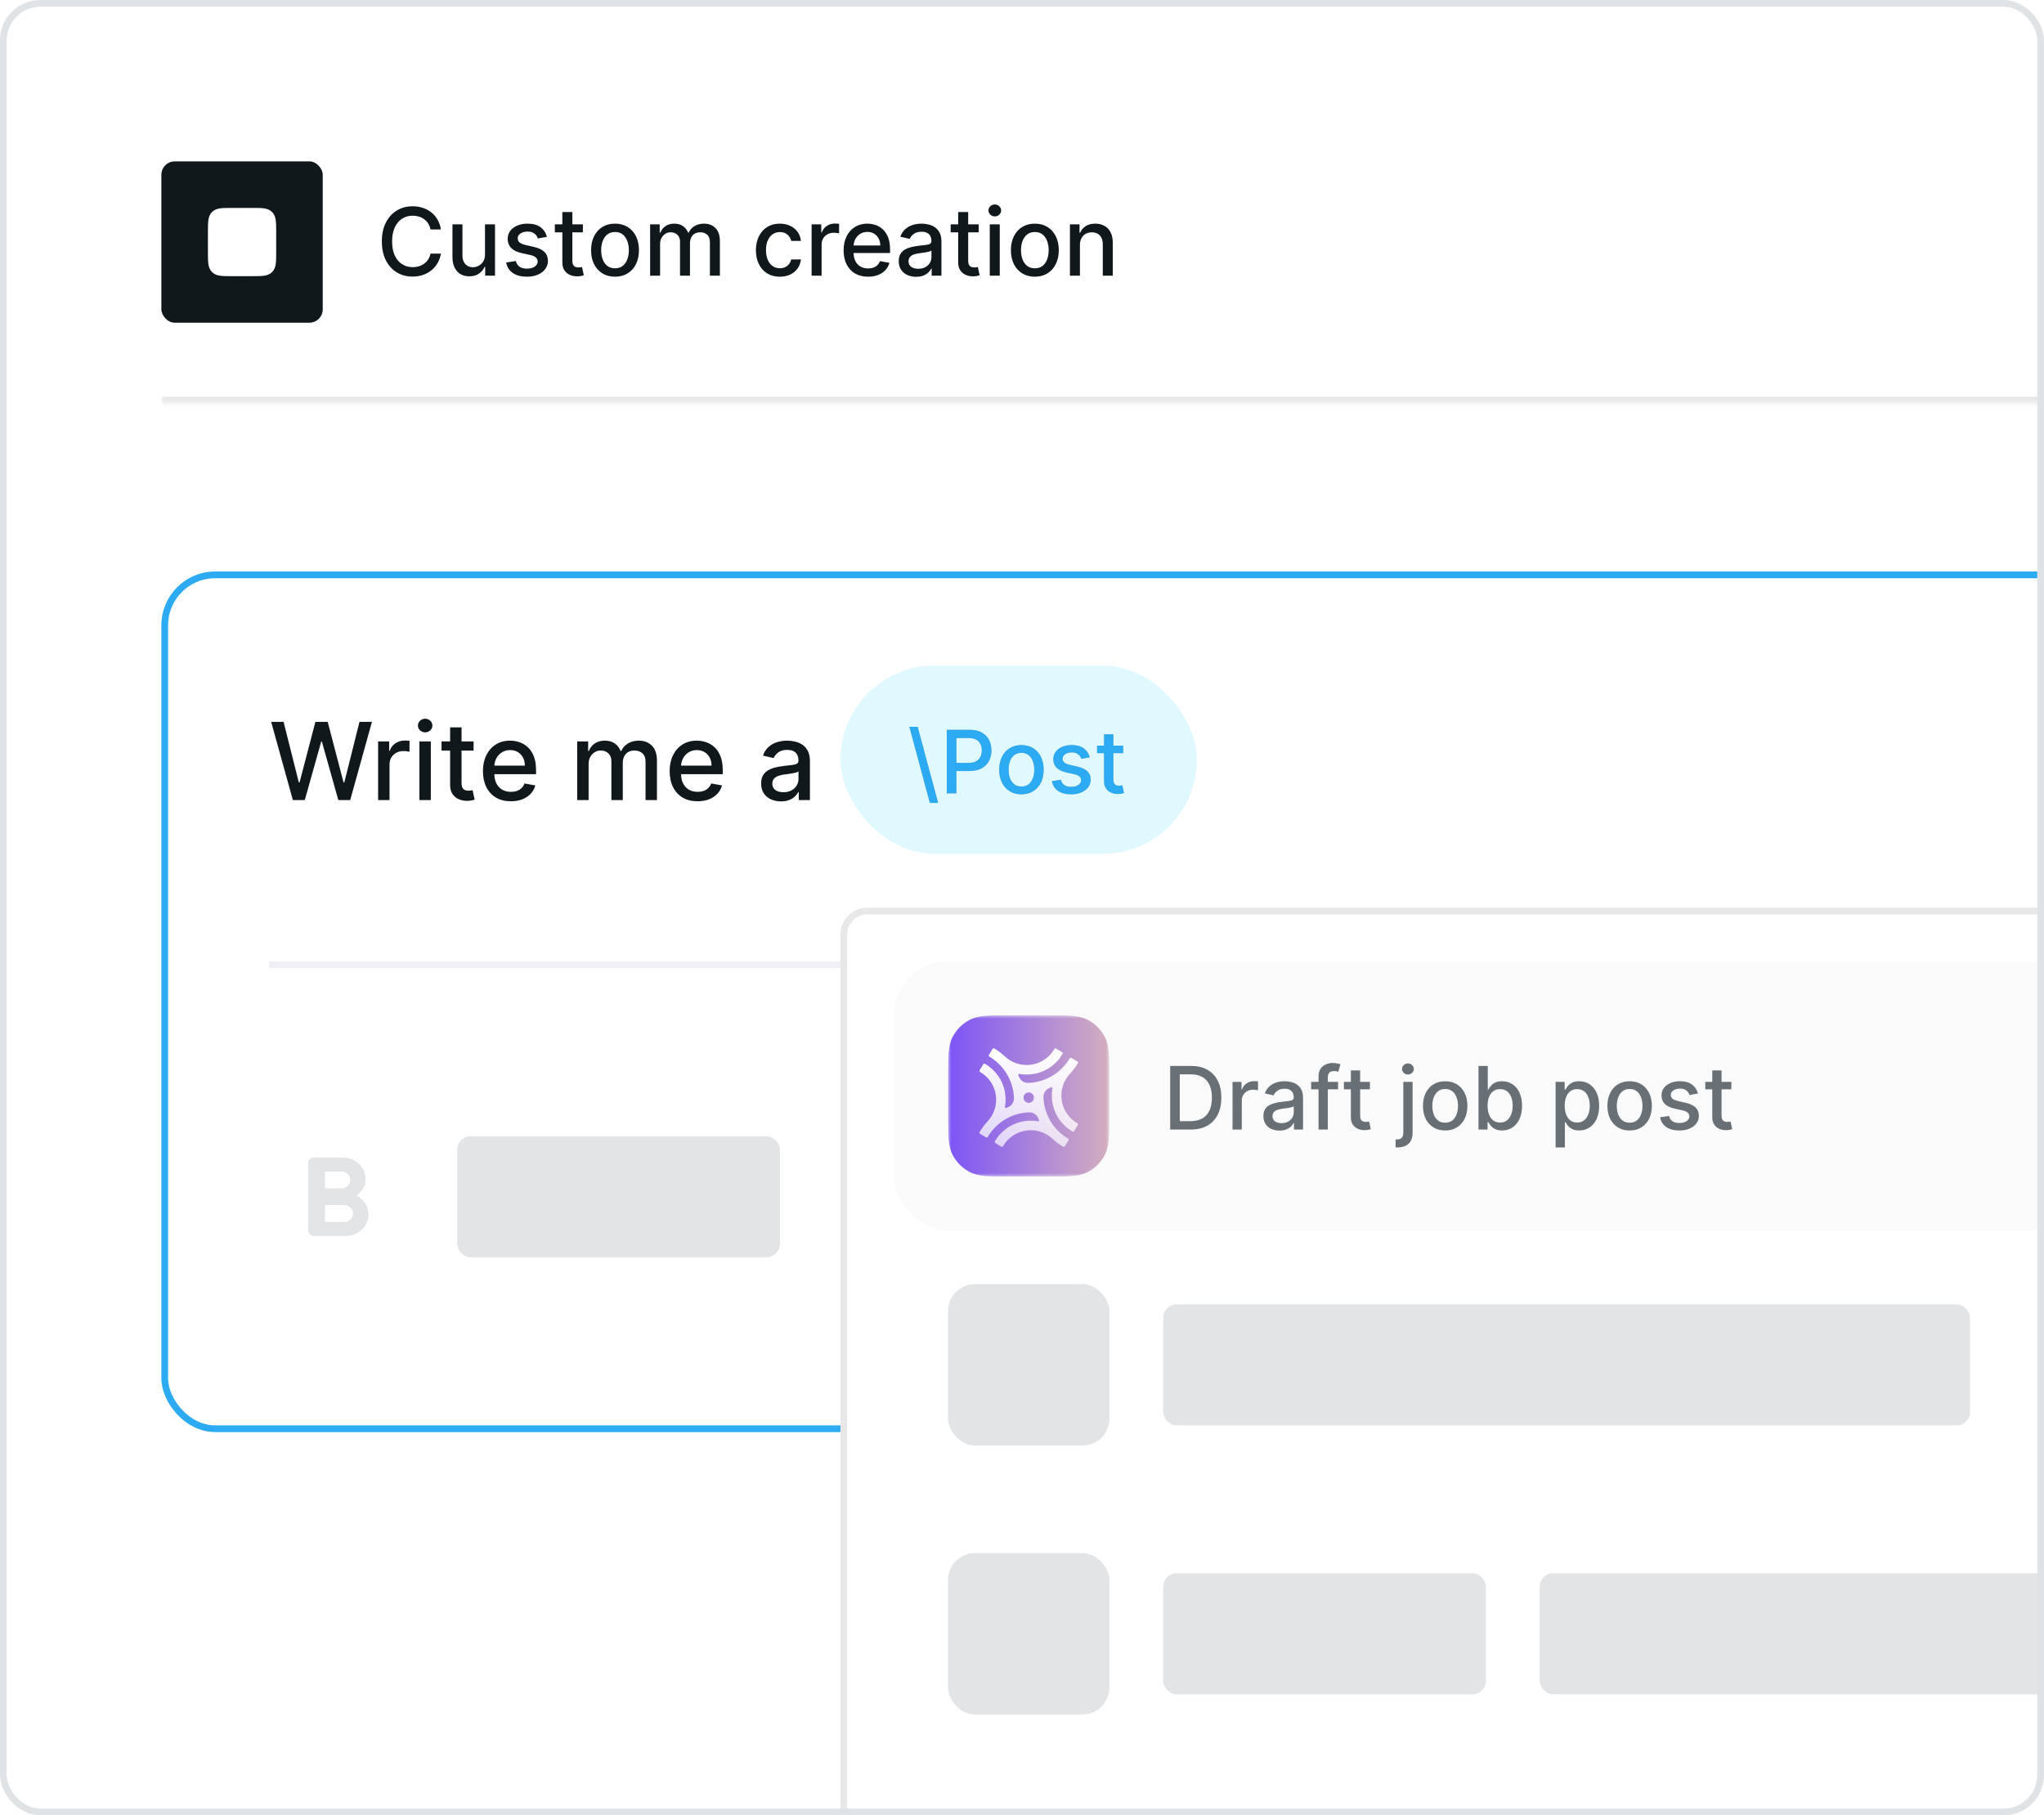 <svg width="304" height="270" viewBox="0 0 304 270" fill="none" xmlns="http://www.w3.org/2000/svg">
<g clip-path="url(#clip0_1196_17477)">
<rect width="304" height="270" rx="6" fill="white"/>
<g filter="url(#filter0_d_1196_17477)">
<g clip-path="url(#clip1_1196_17477)">
<rect x="24" y="84" width="336" height="128" rx="8" fill="white"/>
<path d="M43.557 118L40.33 106.364H42.176L44.443 115.375H44.551L46.909 106.364H48.739L51.097 115.381H51.205L53.466 106.364H55.318L52.085 118H50.318L47.869 109.284H47.778L45.33 118H43.557ZM56.236 118V109.273H57.878V110.659H57.969C58.128 110.189 58.408 109.82 58.81 109.551C59.215 109.278 59.673 109.142 60.185 109.142C60.291 109.142 60.416 109.146 60.56 109.153C60.707 109.161 60.823 109.17 60.906 109.182V110.807C60.838 110.788 60.717 110.767 60.543 110.744C60.368 110.718 60.194 110.705 60.02 110.705C59.618 110.705 59.26 110.79 58.946 110.96C58.635 111.127 58.389 111.36 58.207 111.659C58.026 111.955 57.935 112.292 57.935 112.67V118H56.236ZM62.376 118V109.273H64.075V118H62.376ZM63.234 107.926C62.939 107.926 62.685 107.828 62.473 107.631C62.265 107.43 62.16 107.191 62.16 106.915C62.16 106.634 62.265 106.396 62.473 106.199C62.685 105.998 62.939 105.898 63.234 105.898C63.53 105.898 63.782 105.998 63.99 106.199C64.202 106.396 64.308 106.634 64.308 106.915C64.308 107.191 64.202 107.43 63.99 107.631C63.782 107.828 63.53 107.926 63.234 107.926ZM70.435 109.273V110.636H65.668V109.273H70.435ZM66.946 107.182H68.645V115.438C68.645 115.767 68.694 116.015 68.793 116.182C68.891 116.345 69.018 116.456 69.173 116.517C69.332 116.574 69.505 116.602 69.69 116.602C69.827 116.602 69.946 116.593 70.048 116.574C70.151 116.555 70.23 116.54 70.287 116.528L70.594 117.932C70.495 117.97 70.355 118.008 70.173 118.045C69.992 118.087 69.764 118.11 69.492 118.114C69.044 118.121 68.628 118.042 68.242 117.875C67.855 117.708 67.543 117.451 67.304 117.102C67.065 116.754 66.946 116.316 66.946 115.79V107.182ZM75.981 118.176C75.122 118.176 74.381 117.992 73.76 117.625C73.142 117.254 72.665 116.733 72.328 116.062C71.995 115.388 71.828 114.598 71.828 113.693C71.828 112.799 71.995 112.011 72.328 111.33C72.665 110.648 73.135 110.116 73.737 109.733C74.343 109.35 75.052 109.159 75.862 109.159C76.355 109.159 76.832 109.241 77.294 109.403C77.756 109.566 78.171 109.822 78.538 110.17C78.906 110.519 79.195 110.972 79.408 111.528C79.62 112.081 79.726 112.754 79.726 113.545V114.148H72.788V112.875H78.061C78.061 112.428 77.97 112.032 77.788 111.688C77.606 111.339 77.351 111.064 77.021 110.864C76.695 110.663 76.313 110.562 75.874 110.562C75.396 110.562 74.98 110.68 74.624 110.915C74.271 111.146 73.999 111.449 73.805 111.824C73.616 112.195 73.521 112.598 73.521 113.034V114.028C73.521 114.612 73.624 115.108 73.828 115.517C74.037 115.926 74.326 116.239 74.697 116.455C75.069 116.667 75.502 116.773 75.999 116.773C76.32 116.773 76.614 116.727 76.879 116.636C77.144 116.542 77.374 116.402 77.567 116.216C77.76 116.03 77.908 115.801 78.01 115.528L79.618 115.818C79.489 116.292 79.258 116.706 78.925 117.062C78.595 117.415 78.18 117.689 77.68 117.886C77.184 118.08 76.618 118.176 75.981 118.176ZM85.845 118V109.273H87.476V110.693H87.584C87.766 110.212 88.063 109.837 88.476 109.568C88.889 109.295 89.383 109.159 89.959 109.159C90.542 109.159 91.031 109.295 91.425 109.568C91.822 109.841 92.116 110.216 92.305 110.693H92.396C92.605 110.227 92.936 109.856 93.391 109.58C93.845 109.299 94.387 109.159 95.016 109.159C95.807 109.159 96.453 109.407 96.953 109.903C97.457 110.4 97.709 111.148 97.709 112.148V118H96.01V112.307C96.01 111.716 95.849 111.288 95.527 111.023C95.205 110.758 94.82 110.625 94.374 110.625C93.82 110.625 93.391 110.795 93.084 111.136C92.777 111.473 92.624 111.907 92.624 112.438V118H90.93V112.199C90.93 111.725 90.783 111.345 90.487 111.057C90.192 110.769 89.807 110.625 89.334 110.625C89.012 110.625 88.715 110.71 88.442 110.881C88.173 111.047 87.955 111.28 87.788 111.58C87.626 111.879 87.544 112.225 87.544 112.619V118H85.845ZM103.747 118.176C102.887 118.176 102.147 117.992 101.526 117.625C100.908 117.254 100.431 116.733 100.094 116.062C99.76 115.388 99.594 114.598 99.594 113.693C99.594 112.799 99.76 112.011 100.094 111.33C100.431 110.648 100.901 110.116 101.503 109.733C102.109 109.35 102.817 109.159 103.628 109.159C104.12 109.159 104.598 109.241 105.06 109.403C105.522 109.566 105.937 109.822 106.304 110.17C106.671 110.519 106.961 110.972 107.173 111.528C107.385 112.081 107.491 112.754 107.491 113.545V114.148H100.554V112.875H105.827C105.827 112.428 105.736 112.032 105.554 111.688C105.372 111.339 105.116 111.064 104.787 110.864C104.461 110.663 104.079 110.562 103.639 110.562C103.162 110.562 102.745 110.68 102.389 110.915C102.037 111.146 101.764 111.449 101.571 111.824C101.382 112.195 101.287 112.598 101.287 113.034V114.028C101.287 114.612 101.389 115.108 101.594 115.517C101.802 115.926 102.092 116.239 102.463 116.455C102.834 116.667 103.268 116.773 103.764 116.773C104.086 116.773 104.38 116.727 104.645 116.636C104.91 116.542 105.139 116.402 105.332 116.216C105.526 116.03 105.673 115.801 105.776 115.528L107.384 115.818C107.255 116.292 107.024 116.706 106.69 117.062C106.361 117.415 105.946 117.689 105.446 117.886C104.95 118.08 104.384 118.176 103.747 118.176ZM116.151 118.193C115.598 118.193 115.098 118.091 114.651 117.886C114.204 117.678 113.849 117.377 113.588 116.983C113.33 116.589 113.202 116.106 113.202 115.534C113.202 115.042 113.296 114.636 113.486 114.318C113.675 114 113.931 113.748 114.253 113.562C114.575 113.377 114.935 113.237 115.332 113.142C115.73 113.047 116.135 112.975 116.548 112.926C117.071 112.866 117.495 112.816 117.821 112.778C118.147 112.737 118.384 112.67 118.531 112.58C118.679 112.489 118.753 112.341 118.753 112.136V112.097C118.753 111.6 118.613 111.216 118.332 110.943C118.056 110.67 117.643 110.534 117.094 110.534C116.522 110.534 116.071 110.661 115.741 110.915C115.416 111.165 115.19 111.443 115.065 111.75L113.469 111.386C113.658 110.856 113.935 110.428 114.298 110.102C114.666 109.773 115.088 109.534 115.565 109.386C116.043 109.235 116.545 109.159 117.071 109.159C117.42 109.159 117.789 109.201 118.179 109.284C118.573 109.364 118.94 109.511 119.281 109.727C119.626 109.943 119.908 110.252 120.128 110.653C120.348 111.051 120.457 111.568 120.457 112.205V118H118.798V116.807H118.73C118.62 117.027 118.455 117.242 118.236 117.455C118.016 117.667 117.734 117.843 117.389 117.983C117.045 118.123 116.632 118.193 116.151 118.193ZM116.52 116.83C116.99 116.83 117.391 116.737 117.724 116.551C118.062 116.366 118.317 116.123 118.491 115.824C118.67 115.521 118.759 115.197 118.759 114.852V113.727C118.698 113.788 118.58 113.845 118.406 113.898C118.236 113.947 118.041 113.991 117.821 114.028C117.601 114.062 117.387 114.095 117.179 114.125C116.971 114.152 116.796 114.174 116.656 114.193C116.327 114.235 116.026 114.305 115.753 114.403C115.484 114.502 115.268 114.644 115.105 114.83C114.946 115.011 114.866 115.254 114.866 115.557C114.866 115.977 115.022 116.295 115.332 116.511C115.643 116.723 116.039 116.83 116.52 116.83Z" fill="#11181C"/>
<rect x="125" y="98" width="53" height="28" rx="14" fill="#E0F9FF"/>
<path d="M138.296 118.422L135.249 107.102H136.482L139.529 118.422H138.296ZM140.812 117V107.545H144.182C144.918 107.545 145.527 107.679 146.01 107.947C146.493 108.215 146.855 108.581 147.095 109.046C147.335 109.507 147.455 110.028 147.455 110.606C147.455 111.188 147.334 111.711 147.091 112.176C146.85 112.637 146.487 113.004 146.001 113.275C145.518 113.542 144.91 113.676 144.178 113.676H141.86V112.467H144.048C144.513 112.467 144.89 112.387 145.179 112.227C145.469 112.063 145.681 111.842 145.816 111.562C145.952 111.282 146.02 110.963 146.02 110.606C146.02 110.249 145.952 109.932 145.816 109.655C145.681 109.378 145.467 109.161 145.175 109.004C144.885 108.847 144.504 108.769 144.03 108.769H142.239V117H140.812ZM151.915 117.143C151.25 117.143 150.67 116.991 150.174 116.686C149.679 116.381 149.294 115.955 149.02 115.407C148.746 114.859 148.609 114.219 148.609 113.487C148.609 112.751 148.746 112.108 149.02 111.557C149.294 111.006 149.679 110.578 150.174 110.274C150.67 109.969 151.25 109.817 151.915 109.817C152.58 109.817 153.16 109.969 153.655 110.274C154.151 110.578 154.535 111.006 154.809 111.557C155.083 112.108 155.22 112.751 155.22 113.487C155.22 114.219 155.083 114.859 154.809 115.407C154.535 115.955 154.151 116.381 153.655 116.686C153.16 116.991 152.58 117.143 151.915 117.143ZM151.919 115.984C152.35 115.984 152.707 115.871 152.99 115.643C153.274 115.415 153.483 115.112 153.618 114.733C153.757 114.355 153.826 113.938 153.826 113.482C153.826 113.03 153.757 112.614 153.618 112.236C153.483 111.854 153.274 111.548 152.99 111.317C152.707 111.086 152.35 110.971 151.919 110.971C151.485 110.971 151.125 111.086 150.839 111.317C150.556 111.548 150.345 111.854 150.207 112.236C150.071 112.614 150.004 113.03 150.004 113.482C150.004 113.938 150.071 114.355 150.207 114.733C150.345 115.112 150.556 115.415 150.839 115.643C151.125 115.871 151.485 115.984 151.919 115.984ZM162.074 111.64L160.823 111.862C160.771 111.702 160.688 111.549 160.574 111.405C160.463 111.26 160.313 111.142 160.122 111.049C159.931 110.957 159.692 110.911 159.406 110.911C159.015 110.911 158.689 110.999 158.427 111.174C158.166 111.346 158.035 111.569 158.035 111.843C158.035 112.08 158.123 112.271 158.298 112.416C158.474 112.56 158.757 112.679 159.148 112.771L160.274 113.03C160.927 113.181 161.413 113.413 161.733 113.727C162.053 114.041 162.213 114.449 162.213 114.95C162.213 115.375 162.09 115.754 161.844 116.086C161.601 116.415 161.26 116.674 160.823 116.862C160.389 117.049 159.886 117.143 159.314 117.143C158.52 117.143 157.872 116.974 157.37 116.635C156.869 116.294 156.561 115.809 156.447 115.181L157.781 114.978C157.864 115.326 158.035 115.589 158.294 115.767C158.552 115.943 158.889 116.031 159.305 116.031C159.757 116.031 160.119 115.937 160.389 115.749C160.66 115.558 160.796 115.326 160.796 115.052C160.796 114.83 160.713 114.644 160.546 114.493C160.383 114.342 160.132 114.229 159.794 114.152L158.594 113.888C157.932 113.738 157.443 113.498 157.126 113.168C156.812 112.839 156.655 112.422 156.655 111.917C156.655 111.499 156.772 111.132 157.006 110.819C157.239 110.505 157.563 110.26 157.975 110.085C158.387 109.906 158.86 109.817 159.392 109.817C160.159 109.817 160.762 109.983 161.202 110.315C161.642 110.645 161.933 111.086 162.074 111.64ZM167.041 109.909V111.017H163.167V109.909H167.041ZM164.206 108.21H165.586V114.918C165.586 115.186 165.626 115.387 165.706 115.523C165.787 115.655 165.89 115.746 166.016 115.795C166.145 115.841 166.285 115.864 166.436 115.864C166.547 115.864 166.644 115.857 166.727 115.841C166.81 115.826 166.874 115.814 166.921 115.804L167.17 116.945C167.09 116.975 166.976 117.006 166.828 117.037C166.681 117.071 166.496 117.089 166.274 117.092C165.911 117.098 165.573 117.034 165.259 116.898C164.945 116.763 164.691 116.554 164.497 116.271C164.303 115.987 164.206 115.632 164.206 115.204V108.21Z" fill="#B0B7C5"/>
<path d="M138.296 118.422L135.249 107.102H136.482L139.529 118.422H138.296ZM140.812 117V107.545H144.182C144.918 107.545 145.527 107.679 146.01 107.947C146.493 108.215 146.855 108.581 147.095 109.046C147.335 109.507 147.455 110.028 147.455 110.606C147.455 111.188 147.334 111.711 147.091 112.176C146.85 112.637 146.487 113.004 146.001 113.275C145.518 113.542 144.91 113.676 144.178 113.676H141.86V112.467H144.048C144.513 112.467 144.89 112.387 145.179 112.227C145.469 112.063 145.681 111.842 145.816 111.562C145.952 111.282 146.02 110.963 146.02 110.606C146.02 110.249 145.952 109.932 145.816 109.655C145.681 109.378 145.467 109.161 145.175 109.004C144.885 108.847 144.504 108.769 144.03 108.769H142.239V117H140.812ZM151.915 117.143C151.25 117.143 150.67 116.991 150.174 116.686C149.679 116.381 149.294 115.955 149.02 115.407C148.746 114.859 148.609 114.219 148.609 113.487C148.609 112.751 148.746 112.108 149.02 111.557C149.294 111.006 149.679 110.578 150.174 110.274C150.67 109.969 151.25 109.817 151.915 109.817C152.58 109.817 153.16 109.969 153.655 110.274C154.151 110.578 154.535 111.006 154.809 111.557C155.083 112.108 155.22 112.751 155.22 113.487C155.22 114.219 155.083 114.859 154.809 115.407C154.535 115.955 154.151 116.381 153.655 116.686C153.16 116.991 152.58 117.143 151.915 117.143ZM151.919 115.984C152.35 115.984 152.707 115.871 152.99 115.643C153.274 115.415 153.483 115.112 153.618 114.733C153.757 114.355 153.826 113.938 153.826 113.482C153.826 113.03 153.757 112.614 153.618 112.236C153.483 111.854 153.274 111.548 152.99 111.317C152.707 111.086 152.35 110.971 151.919 110.971C151.485 110.971 151.125 111.086 150.839 111.317C150.556 111.548 150.345 111.854 150.207 112.236C150.071 112.614 150.004 113.03 150.004 113.482C150.004 113.938 150.071 114.355 150.207 114.733C150.345 115.112 150.556 115.415 150.839 115.643C151.125 115.871 151.485 115.984 151.919 115.984ZM162.074 111.64L160.823 111.862C160.771 111.702 160.688 111.549 160.574 111.405C160.463 111.26 160.313 111.142 160.122 111.049C159.931 110.957 159.692 110.911 159.406 110.911C159.015 110.911 158.689 110.999 158.427 111.174C158.166 111.346 158.035 111.569 158.035 111.843C158.035 112.08 158.123 112.271 158.298 112.416C158.474 112.56 158.757 112.679 159.148 112.771L160.274 113.03C160.927 113.181 161.413 113.413 161.733 113.727C162.053 114.041 162.213 114.449 162.213 114.95C162.213 115.375 162.09 115.754 161.844 116.086C161.601 116.415 161.26 116.674 160.823 116.862C160.389 117.049 159.886 117.143 159.314 117.143C158.52 117.143 157.872 116.974 157.37 116.635C156.869 116.294 156.561 115.809 156.447 115.181L157.781 114.978C157.864 115.326 158.035 115.589 158.294 115.767C158.552 115.943 158.889 116.031 159.305 116.031C159.757 116.031 160.119 115.937 160.389 115.749C160.66 115.558 160.796 115.326 160.796 115.052C160.796 114.83 160.713 114.644 160.546 114.493C160.383 114.342 160.132 114.229 159.794 114.152L158.594 113.888C157.932 113.738 157.443 113.498 157.126 113.168C156.812 112.839 156.655 112.422 156.655 111.917C156.655 111.499 156.772 111.132 157.006 110.819C157.239 110.505 157.563 110.26 157.975 110.085C158.387 109.906 158.86 109.817 159.392 109.817C160.159 109.817 160.762 109.983 161.202 110.315C161.642 110.645 161.933 111.086 162.074 111.64ZM167.041 109.909V111.017H163.167V109.909H167.041ZM164.206 108.21H165.586V114.918C165.586 115.186 165.626 115.387 165.706 115.523C165.787 115.655 165.89 115.746 166.016 115.795C166.145 115.841 166.285 115.864 166.436 115.864C166.547 115.864 166.644 115.857 166.727 115.841C166.81 115.826 166.874 115.814 166.921 115.804L167.17 116.945C167.09 116.975 166.976 117.006 166.828 117.037C166.681 117.071 166.496 117.089 166.274 117.092C165.911 117.098 165.573 117.034 165.259 116.898C164.945 116.763 164.691 116.554 164.497 116.271C164.303 115.987 164.206 115.632 164.206 115.204V108.21Z" fill="#2CAAF2"/>
<rect width="304" height="1" transform="translate(40 142)" fill="#F0EFF5"/>
<path fill-rule="evenodd" clip-rule="evenodd" d="M53 176.825C53.809 176.267 54.375 175.35 54.375 174.5C54.375 172.617 52.917 171.167 51.042 171.167H46.667C46.209 171.167 45.834 171.542 45.834 172V182C45.834 182.458 46.209 182.833 46.667 182.833H51.483C53.209 182.833 54.783 181.425 54.792 179.692C54.8 178.417 54.084 177.325 53 176.825ZM48.334 173.25H50.834C51.525 173.25 52.084 173.808 52.084 174.5C52.084 175.192 51.525 175.75 50.834 175.75H48.334V173.25ZM51.25 180.75H48.334V178.25H51.25C51.942 178.25 52.5 178.808 52.5 179.5C52.5 180.192 51.942 180.75 51.25 180.75Z" fill="#E2E4E6"/>
<rect x="68" y="168" width="48" height="18" rx="2" fill="#E2E4E6"/>
</g>
<rect x="24.5" y="84.5" width="335" height="127" rx="7.5" stroke="#2CAAF2"/>
</g>
<mask id="path-10-inside-1_1196_17477" fill="white">
<path d="M24 24H376V60H24V24Z"/>
</mask>
<path d="M24 24H376V60H24V24Z" fill="white"/>
<path d="M65.575 34.129H64.024C63.965 33.798 63.853 33.506 63.691 33.254C63.529 33.002 63.33 32.789 63.094 32.613C62.859 32.437 62.596 32.305 62.304 32.215C62.016 32.126 61.709 32.081 61.384 32.081C60.798 32.081 60.272 32.228 59.808 32.523C59.347 32.818 58.983 33.251 58.715 33.821C58.449 34.391 58.317 35.087 58.317 35.909C58.317 36.738 58.449 37.437 58.715 38.007C58.983 38.577 59.349 39.008 59.813 39.3C60.277 39.591 60.799 39.737 61.379 39.737C61.701 39.737 62.006 39.694 62.294 39.608C62.586 39.519 62.849 39.388 63.084 39.215C63.32 39.043 63.519 38.832 63.681 38.584C63.847 38.332 63.961 38.044 64.024 37.719L65.575 37.724C65.492 38.224 65.332 38.685 65.093 39.106C64.858 39.523 64.555 39.885 64.183 40.19C63.815 40.491 63.394 40.725 62.92 40.891C62.447 41.056 61.929 41.139 61.369 41.139C60.488 41.139 59.702 40.93 59.013 40.513C58.323 40.092 57.78 39.49 57.382 38.708C56.988 37.926 56.791 36.993 56.791 35.909C56.791 34.822 56.989 33.889 57.387 33.11C57.785 32.328 58.328 31.728 59.018 31.31C59.707 30.889 60.491 30.679 61.369 30.679C61.91 30.679 62.413 30.757 62.881 30.913C63.351 31.065 63.774 31.291 64.148 31.589C64.523 31.884 64.833 32.245 65.078 32.673C65.323 33.097 65.489 33.582 65.575 34.129ZM72.132 37.833V33.364H73.623V41H72.161V39.678H72.082C71.906 40.085 71.624 40.425 71.237 40.697C70.852 40.965 70.373 41.099 69.8 41.099C69.309 41.099 68.875 40.992 68.497 40.776C68.123 40.557 67.828 40.234 67.612 39.807C67.4 39.379 67.294 38.851 67.294 38.221V33.364H68.781V38.042C68.781 38.562 68.925 38.977 69.213 39.285C69.502 39.593 69.876 39.747 70.337 39.747C70.615 39.747 70.892 39.678 71.167 39.538C71.445 39.399 71.676 39.189 71.858 38.907C72.044 38.625 72.135 38.267 72.132 37.833ZM81.343 35.228L79.995 35.467C79.939 35.294 79.85 35.13 79.727 34.974C79.608 34.819 79.445 34.691 79.24 34.592C79.034 34.492 78.777 34.443 78.469 34.443C78.048 34.443 77.697 34.537 77.415 34.726C77.133 34.911 76.993 35.152 76.993 35.447C76.993 35.702 77.087 35.907 77.276 36.063C77.465 36.219 77.77 36.347 78.191 36.446L79.404 36.724C80.106 36.887 80.63 37.137 80.975 37.475C81.32 37.813 81.492 38.252 81.492 38.793C81.492 39.25 81.359 39.658 81.094 40.016C80.832 40.37 80.466 40.649 79.995 40.851C79.528 41.053 78.986 41.154 78.37 41.154C77.515 41.154 76.817 40.972 76.277 40.607C75.736 40.239 75.405 39.717 75.282 39.041L76.719 38.822C76.809 39.197 76.993 39.48 77.271 39.673C77.549 39.861 77.912 39.956 78.36 39.956C78.847 39.956 79.236 39.855 79.528 39.653C79.82 39.447 79.966 39.197 79.966 38.902C79.966 38.663 79.876 38.463 79.697 38.3C79.521 38.138 79.251 38.015 78.887 37.932L77.594 37.649C76.882 37.487 76.355 37.228 76.013 36.874C75.675 36.519 75.506 36.07 75.506 35.526C75.506 35.075 75.632 34.681 75.884 34.343C76.136 34.005 76.484 33.742 76.928 33.553C77.372 33.36 77.881 33.264 78.454 33.264C79.279 33.264 79.929 33.443 80.403 33.801C80.877 34.156 81.19 34.631 81.343 35.228ZM86.691 33.364V34.557H82.52V33.364H86.691ZM83.638 31.534H85.125V38.758C85.125 39.046 85.168 39.263 85.254 39.409C85.34 39.552 85.451 39.649 85.587 39.702C85.726 39.752 85.877 39.777 86.04 39.777C86.159 39.777 86.263 39.769 86.353 39.752C86.442 39.736 86.512 39.722 86.562 39.712L86.83 40.94C86.744 40.974 86.621 41.007 86.462 41.04C86.303 41.076 86.104 41.096 85.866 41.099C85.475 41.106 85.11 41.036 84.772 40.891C84.434 40.745 84.16 40.519 83.951 40.215C83.743 39.91 83.638 39.527 83.638 39.066V31.534ZM91.47 41.154C90.754 41.154 90.129 40.99 89.596 40.662C89.062 40.334 88.648 39.875 88.353 39.285C88.058 38.695 87.91 38.005 87.91 37.217C87.91 36.425 88.058 35.732 88.353 35.139C88.648 34.545 89.062 34.084 89.596 33.756C90.129 33.428 90.754 33.264 91.47 33.264C92.186 33.264 92.811 33.428 93.344 33.756C93.878 34.084 94.292 34.545 94.587 35.139C94.882 35.732 95.029 36.425 95.029 37.217C95.029 38.005 94.882 38.695 94.587 39.285C94.292 39.875 93.878 40.334 93.344 40.662C92.811 40.99 92.186 41.154 91.47 41.154ZM91.475 39.906C91.939 39.906 92.323 39.784 92.628 39.538C92.933 39.293 93.159 38.967 93.304 38.559C93.454 38.151 93.528 37.702 93.528 37.212C93.528 36.724 93.454 36.277 93.304 35.869C93.159 35.458 92.933 35.129 92.628 34.88C92.323 34.631 91.939 34.507 91.475 34.507C91.007 34.507 90.62 34.631 90.311 34.88C90.007 35.129 89.779 35.458 89.63 35.869C89.484 36.277 89.412 36.724 89.412 37.212C89.412 37.702 89.484 38.151 89.63 38.559C89.779 38.967 90.007 39.293 90.311 39.538C90.62 39.784 91.007 39.906 91.475 39.906ZM96.689 41V33.364H98.116V34.606H98.21C98.369 34.186 98.629 33.858 98.991 33.622C99.352 33.383 99.784 33.264 100.288 33.264C100.799 33.264 101.226 33.383 101.571 33.622C101.919 33.861 102.176 34.189 102.341 34.606H102.421C102.603 34.199 102.893 33.874 103.291 33.632C103.689 33.387 104.163 33.264 104.713 33.264C105.406 33.264 105.971 33.481 106.408 33.916C106.849 34.35 107.069 35.004 107.069 35.879V41H105.583V36.019C105.583 35.501 105.442 35.127 105.16 34.895C104.879 34.663 104.542 34.547 104.151 34.547C103.667 34.547 103.291 34.696 103.023 34.994C102.754 35.289 102.62 35.669 102.62 36.133V41H101.138V35.924C101.138 35.51 101.009 35.177 100.751 34.925C100.492 34.673 100.156 34.547 99.741 34.547C99.46 34.547 99.199 34.621 98.961 34.771C98.725 34.916 98.535 35.12 98.389 35.382C98.246 35.644 98.175 35.947 98.175 36.292V41H96.689ZM115.983 41.154C115.244 41.154 114.608 40.987 114.074 40.652C113.544 40.314 113.136 39.848 112.851 39.255C112.566 38.662 112.424 37.982 112.424 37.217C112.424 36.441 112.57 35.757 112.861 35.163C113.153 34.567 113.564 34.101 114.094 33.766C114.625 33.432 115.249 33.264 115.969 33.264C116.549 33.264 117.066 33.372 117.52 33.587C117.974 33.8 118.34 34.098 118.618 34.482C118.9 34.867 119.068 35.316 119.121 35.83H117.674C117.594 35.472 117.412 35.163 117.127 34.905C116.845 34.646 116.467 34.517 115.993 34.517C115.579 34.517 115.216 34.626 114.905 34.845C114.596 35.061 114.356 35.369 114.184 35.77C114.011 36.168 113.925 36.638 113.925 37.182C113.925 37.739 114.01 38.219 114.179 38.624C114.348 39.028 114.586 39.341 114.895 39.563C115.206 39.785 115.573 39.896 115.993 39.896C116.275 39.896 116.53 39.845 116.759 39.742C116.991 39.636 117.185 39.485 117.341 39.29C117.5 39.094 117.611 38.859 117.674 38.584H119.121C119.068 39.078 118.907 39.519 118.638 39.906C118.37 40.294 118.01 40.599 117.559 40.821C117.112 41.043 116.587 41.154 115.983 41.154ZM120.71 41V33.364H122.147V34.577H122.227C122.366 34.166 122.611 33.843 122.962 33.607C123.317 33.369 123.718 33.249 124.165 33.249C124.258 33.249 124.368 33.253 124.494 33.259C124.623 33.266 124.724 33.274 124.797 33.284V34.706C124.737 34.689 124.631 34.671 124.479 34.651C124.326 34.628 124.174 34.617 124.021 34.617C123.67 34.617 123.357 34.691 123.082 34.84C122.81 34.986 122.594 35.19 122.435 35.452C122.276 35.71 122.197 36.005 122.197 36.337V41H120.71ZM129.101 41.154C128.349 41.154 127.701 40.993 127.157 40.672C126.617 40.347 126.199 39.891 125.904 39.305C125.613 38.715 125.467 38.024 125.467 37.231C125.467 36.449 125.613 35.76 125.904 35.163C126.199 34.567 126.61 34.101 127.137 33.766C127.668 33.432 128.287 33.264 128.997 33.264C129.427 33.264 129.845 33.336 130.249 33.478C130.654 33.62 131.017 33.844 131.338 34.149C131.66 34.454 131.913 34.85 132.099 35.337C132.285 35.821 132.377 36.41 132.377 37.102V37.629H126.307V36.516H130.921C130.921 36.124 130.841 35.778 130.682 35.477C130.523 35.172 130.299 34.931 130.011 34.756C129.726 34.58 129.391 34.492 129.007 34.492C128.589 34.492 128.224 34.595 127.913 34.8C127.605 35.003 127.366 35.268 127.197 35.596C127.031 35.921 126.948 36.274 126.948 36.655V37.525C126.948 38.035 127.038 38.469 127.217 38.827C127.399 39.185 127.653 39.459 127.977 39.648C128.302 39.833 128.682 39.926 129.116 39.926C129.398 39.926 129.655 39.886 129.887 39.807C130.119 39.724 130.319 39.601 130.488 39.439C130.657 39.276 130.786 39.076 130.876 38.837L132.283 39.091C132.17 39.505 131.968 39.868 131.676 40.18C131.388 40.488 131.025 40.728 130.588 40.901C130.153 41.07 129.658 41.154 129.101 41.154ZM136.249 41.169C135.765 41.169 135.328 41.08 134.936 40.901C134.545 40.718 134.235 40.455 134.007 40.11C133.781 39.765 133.669 39.343 133.669 38.842C133.669 38.411 133.752 38.057 133.917 37.778C134.083 37.5 134.307 37.28 134.588 37.117C134.87 36.955 135.185 36.832 135.533 36.749C135.881 36.666 136.236 36.603 136.597 36.56C137.054 36.507 137.426 36.464 137.711 36.431C137.996 36.395 138.203 36.337 138.332 36.257C138.461 36.178 138.526 36.048 138.526 35.869V35.834C138.526 35.4 138.403 35.064 138.158 34.825C137.916 34.587 137.555 34.467 137.074 34.467C136.574 34.467 136.179 34.578 135.891 34.8C135.606 35.019 135.409 35.263 135.299 35.531L133.902 35.213C134.068 34.749 134.31 34.374 134.628 34.09C134.95 33.801 135.319 33.592 135.737 33.463C136.154 33.331 136.594 33.264 137.054 33.264C137.359 33.264 137.682 33.301 138.024 33.374C138.368 33.443 138.69 33.572 138.988 33.761C139.29 33.95 139.537 34.22 139.729 34.572C139.921 34.92 140.017 35.372 140.017 35.929V41H138.566V39.956H138.506C138.41 40.148 138.266 40.337 138.074 40.523C137.881 40.708 137.634 40.862 137.333 40.985C137.031 41.108 136.67 41.169 136.249 41.169ZM136.572 39.976C136.983 39.976 137.334 39.895 137.626 39.732C137.921 39.57 138.145 39.358 138.297 39.096C138.453 38.831 138.531 38.547 138.531 38.246V37.261C138.478 37.314 138.375 37.364 138.223 37.41C138.074 37.454 137.903 37.492 137.711 37.525C137.518 37.555 137.331 37.583 137.149 37.609C136.967 37.633 136.814 37.653 136.691 37.669C136.403 37.706 136.14 37.767 135.901 37.853C135.666 37.939 135.477 38.063 135.334 38.226C135.195 38.385 135.125 38.597 135.125 38.862C135.125 39.23 135.261 39.508 135.533 39.697C135.805 39.883 136.151 39.976 136.572 39.976ZM145.562 33.364V34.557H141.391V33.364H145.562ZM142.509 31.534H143.996V38.758C143.996 39.046 144.039 39.263 144.125 39.409C144.211 39.552 144.322 39.649 144.458 39.702C144.597 39.752 144.748 39.777 144.911 39.777C145.03 39.777 145.134 39.769 145.224 39.752C145.313 39.736 145.383 39.722 145.433 39.712L145.701 40.94C145.615 40.974 145.492 41.007 145.333 41.04C145.174 41.076 144.975 41.096 144.737 41.099C144.346 41.106 143.981 41.036 143.643 40.891C143.305 40.745 143.031 40.519 142.823 40.215C142.614 39.91 142.509 39.527 142.509 39.066V31.534ZM147.206 41V33.364H148.693V41H147.206ZM147.957 32.185C147.699 32.185 147.476 32.099 147.291 31.927C147.109 31.751 147.017 31.542 147.017 31.3C147.017 31.055 147.109 30.846 147.291 30.674C147.476 30.498 147.699 30.41 147.957 30.41C148.216 30.41 148.436 30.498 148.618 30.674C148.804 30.846 148.897 31.055 148.897 31.3C148.897 31.542 148.804 31.751 148.618 31.927C148.436 32.099 148.216 32.185 147.957 32.185ZM153.909 41.154C153.193 41.154 152.569 40.99 152.035 40.662C151.501 40.334 151.087 39.875 150.792 39.285C150.497 38.695 150.35 38.005 150.35 37.217C150.35 36.425 150.497 35.732 150.792 35.139C151.087 34.545 151.501 34.084 152.035 33.756C152.569 33.428 153.193 33.264 153.909 33.264C154.625 33.264 155.25 33.428 155.784 33.756C156.317 34.084 156.731 34.545 157.026 35.139C157.321 35.732 157.469 36.425 157.469 37.217C157.469 38.005 157.321 38.695 157.026 39.285C156.731 39.875 156.317 40.334 155.784 40.662C155.25 40.99 154.625 41.154 153.909 41.154ZM153.914 39.906C154.378 39.906 154.763 39.784 155.068 39.538C155.373 39.293 155.598 38.967 155.744 38.559C155.893 38.151 155.968 37.702 155.968 37.212C155.968 36.724 155.893 36.277 155.744 35.869C155.598 35.458 155.373 35.129 155.068 34.88C154.763 34.631 154.378 34.507 153.914 34.507C153.447 34.507 153.059 34.631 152.751 34.88C152.446 35.129 152.219 35.458 152.07 35.869C151.924 36.277 151.851 36.724 151.851 37.212C151.851 37.702 151.924 38.151 152.07 38.559C152.219 38.967 152.446 39.293 152.751 39.538C153.059 39.784 153.447 39.906 153.914 39.906ZM160.615 36.466V41H159.128V33.364H160.555V34.606H160.65C160.825 34.202 161.1 33.877 161.475 33.632C161.853 33.387 162.328 33.264 162.902 33.264C163.422 33.264 163.878 33.374 164.269 33.592C164.66 33.808 164.963 34.129 165.179 34.557C165.394 34.984 165.502 35.513 165.502 36.143V41H164.015V36.322C164.015 35.768 163.871 35.336 163.583 35.024C163.294 34.709 162.898 34.552 162.395 34.552C162.05 34.552 161.743 34.626 161.475 34.776C161.21 34.925 160.999 35.144 160.843 35.432C160.691 35.717 160.615 36.062 160.615 36.466Z" fill="#11181C"/>
<rect x="24" y="24" width="24" height="24" rx="2" fill="#11181C"/>
<path d="M32.917 32.026L32.917 32.026C32.562 32.074 32.392 32.158 32.275 32.275C32.158 32.392 32.074 32.562 32.026 32.917L32.026 32.917C31.976 33.287 31.975 33.779 31.975 34.5V37.5C31.975 38.221 31.976 38.713 32.026 39.083C32.074 39.438 32.158 39.608 32.275 39.725C32.392 39.842 32.562 39.926 32.917 39.974C32.917 39.974 32.917 39.974 32.917 39.974L32.904 40.074C33.282 40.124 33.782 40.125 34.5 40.125H37.5C38.218 40.125 38.718 40.124 39.096 40.074L32.917 32.026ZM32.917 32.026C33.287 31.976 33.779 31.975 34.5 31.975H37.5C38.221 31.975 38.713 31.976 39.083 32.026L39.096 31.927M32.917 32.026L39.096 31.927M39.096 31.927L39.083 32.026C39.438 32.074 39.608 32.158 39.725 32.275M39.096 31.927L39.725 32.275M39.725 32.275C39.842 32.392 39.926 32.562 39.974 32.917L39.725 32.275ZM31.604 40.397L31.604 40.397C31.926 40.719 32.33 40.854 32.791 40.916L32.804 40.817L32.791 40.916C33.231 40.975 33.788 40.975 34.466 40.975H34.473H34.5H37.5H37.528H37.534C38.212 40.975 38.769 40.975 39.209 40.916L39.196 40.817L39.209 40.916C39.67 40.854 40.074 40.719 40.397 40.397L40.397 40.397C40.719 40.074 40.854 39.67 40.916 39.209L40.817 39.196L40.916 39.209C40.975 38.769 40.975 38.212 40.975 37.534V37.528V37.5V34.5V34.473V34.466C40.975 33.788 40.975 33.231 40.916 32.791L40.817 32.804L40.916 32.791C40.854 32.33 40.719 31.926 40.397 31.604L40.397 31.604C40.074 31.281 39.67 31.146 39.209 31.084L39.196 31.183L39.209 31.084C38.769 31.025 38.212 31.025 37.535 31.025L37.527 31.025H37.5H34.5H34.473H34.473L34.465 31.025C33.788 31.025 33.231 31.025 32.791 31.084C32.33 31.146 31.926 31.281 31.604 31.604C31.281 31.926 31.146 32.33 31.084 32.791C31.025 33.231 31.025 33.788 31.025 34.465L31.025 34.473V34.473V34.5V37.5V37.528L31.025 37.535C31.025 38.212 31.025 38.769 31.084 39.209L31.183 39.196L31.084 39.209C31.146 39.67 31.281 40.074 31.604 40.397ZM34 33.525C33.738 33.525 33.525 33.738 33.525 34C33.525 34.262 33.738 34.475 34 34.475H37C37.262 34.475 37.475 34.262 37.475 34C37.475 33.738 37.262 33.525 37 33.525H34ZM34 35.525C33.738 35.525 33.525 35.738 33.525 36C33.525 36.262 33.738 36.475 34 36.475H38C38.262 36.475 38.475 36.262 38.475 36C38.475 35.738 38.262 35.525 38 35.525H34ZM34 37.525C33.738 37.525 33.525 37.738 33.525 38C33.525 38.262 33.738 38.475 34 38.475H36C36.262 38.475 36.475 38.262 36.475 38C36.475 37.738 36.262 37.525 36 37.525H34Z" fill="white" stroke="white" stroke-width="0.2"/>
<path d="M376 59H24V61H376V59Z" fill="#E8E8E8" mask="url(#path-10-inside-1_1196_17477)"/>
<g filter="url(#filter1_d_1196_17477)">
<g clip-path="url(#clip2_1196_17477)">
<path d="M125 138C125 135.791 126.791 134 129 134H361C363.209 134 365 135.791 365 138V266C365 268.209 363.209 270 361 270H125V138Z" fill="white"/>
<rect x="133" y="142" width="224" height="40" rx="8" fill="#FAFAFB"/>
<mask id="mask0_1196_17477" style="mask-type:luminance" maskUnits="userSpaceOnUse" x="147" y="156" width="13" height="12">
<path fill-rule="evenodd" clip-rule="evenodd" d="M148.27 158.464V165.506L152.778 162.269L153.893 163.051L147.997 167.284L147.271 167.806L147 168V167.661V166.753V157.232V156.335V156L147.27 156.189L147.992 156.696C150.72 158.609 153.449 160.522 156.177 162.435L157.735 163.527V160.293L155.878 161.627C155.506 161.367 155.134 161.106 154.763 160.845L158.007 158.514L158.733 157.993L159.004 157.798V158.137V159.045V164.759V165.656V165.991L158.735 165.802L158.012 165.295C154.765 163.018 151.517 160.741 148.27 158.464" fill="white"/>
</mask>
<g mask="url(#mask0_1196_17477)">
<path fill-rule="evenodd" clip-rule="evenodd" d="M148.27 158.464V161.437C148.27 163.138 150.194 164.125 151.575 163.133L152.407 162.535C152.629 162.376 152.928 162.374 153.152 162.531V162.531C153.514 162.785 153.517 163.321 153.157 163.58L147.997 167.284L147.271 167.806V167.806C147.158 167.887 147 167.806 147 167.666V167.661V166.753V157.232V156.335V156.329C147 156.191 147.156 156.11 147.27 156.189V156.189L147.992 156.696C150.72 158.609 153.449 160.522 156.177 162.435L156.42 162.605C156.973 162.993 157.735 162.597 157.735 161.921V161.921C157.735 161.241 156.965 160.846 156.412 161.243L156.248 161.361C156.026 161.52 155.728 161.522 155.504 161.365V161.365C155.142 161.111 155.139 160.575 155.498 160.317L158.007 158.514L158.733 157.993V157.993C158.847 157.911 159.004 157.992 159.004 158.131V158.137V159.045V164.759V165.656V165.662C159.004 165.8 158.848 165.882 158.735 165.802V165.802L158.012 165.295C154.765 163.018 151.517 160.741 148.27 158.464" fill="white"/>
</g>
<path d="M177.099 167H174.039V157.545H177.196C178.123 157.545 178.918 157.735 179.583 158.113C180.248 158.489 180.757 159.029 181.111 159.734C181.468 160.435 181.647 161.277 181.647 162.259C181.647 163.244 181.467 164.09 181.107 164.798C180.75 165.506 180.232 166.051 179.555 166.432C178.878 166.811 178.06 167 177.099 167ZM175.465 165.754H177.021C177.741 165.754 178.34 165.618 178.817 165.347C179.294 165.073 179.651 164.678 179.888 164.161C180.125 163.641 180.243 163.007 180.243 162.259C180.243 161.517 180.125 160.888 179.888 160.371C179.654 159.854 179.305 159.461 178.84 159.194C178.375 158.926 177.798 158.792 177.109 158.792H175.465V165.754ZM183.31 167V159.909H184.644V161.036H184.718C184.847 160.654 185.075 160.354 185.401 160.135C185.73 159.914 186.103 159.803 186.518 159.803C186.604 159.803 186.706 159.806 186.823 159.812C186.943 159.818 187.037 159.826 187.104 159.835V161.156C187.049 161.14 186.951 161.123 186.809 161.105C186.667 161.083 186.526 161.072 186.384 161.072C186.058 161.072 185.767 161.142 185.512 161.28C185.259 161.416 185.059 161.605 184.912 161.848C184.764 162.088 184.69 162.362 184.69 162.67V167H183.31ZM190.299 167.157C189.85 167.157 189.444 167.074 189.08 166.908C188.717 166.738 188.429 166.494 188.217 166.174C188.008 165.854 187.903 165.461 187.903 164.996C187.903 164.596 187.98 164.267 188.134 164.009C188.288 163.75 188.496 163.545 188.757 163.395C189.019 163.244 189.311 163.13 189.634 163.053C189.957 162.976 190.287 162.917 190.622 162.877C191.047 162.828 191.392 162.788 191.656 162.757C191.921 162.724 192.113 162.67 192.233 162.596C192.353 162.522 192.413 162.402 192.413 162.236V162.203C192.413 161.8 192.3 161.488 192.072 161.266C191.847 161.045 191.512 160.934 191.065 160.934C190.601 160.934 190.234 161.037 189.967 161.243C189.702 161.446 189.519 161.673 189.417 161.922L188.12 161.626C188.274 161.196 188.499 160.848 188.794 160.583C189.093 160.315 189.436 160.121 189.824 160.001C190.211 159.878 190.619 159.817 191.047 159.817C191.33 159.817 191.63 159.851 191.947 159.918C192.267 159.983 192.566 160.103 192.843 160.278C193.123 160.454 193.352 160.705 193.531 161.031C193.709 161.354 193.798 161.774 193.798 162.291V167H192.45V166.031H192.395C192.306 166.209 192.172 166.384 191.993 166.557C191.815 166.729 191.586 166.872 191.305 166.986C191.025 167.1 190.69 167.157 190.299 167.157ZM190.599 166.049C190.981 166.049 191.307 165.974 191.578 165.823C191.852 165.672 192.06 165.475 192.201 165.232C192.346 164.986 192.418 164.723 192.418 164.442V163.528C192.369 163.578 192.273 163.624 192.132 163.667C191.993 163.707 191.835 163.742 191.656 163.773C191.478 163.801 191.304 163.827 191.135 163.852C190.965 163.873 190.824 163.892 190.71 163.907C190.442 163.941 190.198 163.998 189.976 164.078C189.757 164.158 189.582 164.273 189.45 164.424C189.32 164.572 189.256 164.769 189.256 165.015C189.256 165.357 189.382 165.615 189.634 165.79C189.887 165.963 190.208 166.049 190.599 166.049ZM199.012 159.909V161.017H195.004V159.909H199.012ZM196.103 167V159.087C196.103 158.644 196.2 158.276 196.394 157.984C196.588 157.689 196.845 157.469 197.165 157.324C197.485 157.176 197.833 157.102 198.208 157.102C198.485 157.102 198.722 157.125 198.919 157.172C199.116 157.215 199.262 157.255 199.358 157.292L199.035 158.409C198.97 158.39 198.887 158.369 198.785 158.344C198.684 158.316 198.561 158.303 198.416 158.303C198.081 158.303 197.84 158.386 197.696 158.552C197.554 158.718 197.483 158.958 197.483 159.272V167H196.103ZM203.746 159.909V161.017H199.873V159.909H203.746ZM200.911 158.21H202.292V164.918C202.292 165.186 202.332 165.387 202.412 165.523C202.492 165.655 202.595 165.746 202.721 165.795C202.85 165.841 202.99 165.864 203.141 165.864C203.252 165.864 203.349 165.857 203.432 165.841C203.515 165.826 203.58 165.814 203.626 165.804L203.875 166.945C203.795 166.975 203.681 167.006 203.533 167.037C203.386 167.071 203.201 167.089 202.979 167.092C202.616 167.098 202.278 167.034 201.964 166.898C201.65 166.763 201.396 166.554 201.202 166.271C201.008 165.987 200.911 165.632 200.911 165.204V158.21ZM208.713 159.909H210.093V167.462C210.093 167.936 210.007 168.336 209.835 168.662C209.666 168.988 209.413 169.236 209.078 169.405C208.745 169.574 208.335 169.659 207.845 169.659C207.796 169.659 207.75 169.659 207.707 169.659C207.661 169.659 207.613 169.658 207.564 169.654V168.468C207.607 168.468 207.645 168.468 207.679 168.468C207.71 168.468 207.745 168.468 207.785 168.468C208.111 168.468 208.347 168.38 208.491 168.205C208.639 168.033 208.713 167.782 208.713 167.452V159.909ZM209.396 158.815C209.156 158.815 208.95 158.735 208.778 158.575C208.608 158.412 208.524 158.218 208.524 157.993C208.524 157.766 208.608 157.572 208.778 157.412C208.95 157.248 209.156 157.167 209.396 157.167C209.636 157.167 209.841 157.248 210.01 157.412C210.183 157.572 210.269 157.766 210.269 157.993C210.269 158.218 210.183 158.412 210.01 158.575C209.841 158.735 209.636 158.815 209.396 158.815ZM214.937 167.143C214.272 167.143 213.692 166.991 213.197 166.686C212.701 166.381 212.317 165.955 212.043 165.407C211.769 164.859 211.632 164.219 211.632 163.487C211.632 162.751 211.769 162.108 212.043 161.557C212.317 161.006 212.701 160.578 213.197 160.274C213.692 159.969 214.272 159.817 214.937 159.817C215.602 159.817 216.182 159.969 216.678 160.274C217.173 160.578 217.558 161.006 217.832 161.557C218.106 162.108 218.243 162.751 218.243 163.487C218.243 164.219 218.106 164.859 217.832 165.407C217.558 165.955 217.173 166.381 216.678 166.686C216.182 166.991 215.602 167.143 214.937 167.143ZM214.942 165.984C215.373 165.984 215.73 165.871 216.013 165.643C216.296 165.415 216.505 165.112 216.641 164.733C216.779 164.355 216.848 163.938 216.848 163.482C216.848 163.03 216.779 162.614 216.641 162.236C216.505 161.854 216.296 161.548 216.013 161.317C215.73 161.086 215.373 160.971 214.942 160.971C214.508 160.971 214.148 161.086 213.862 161.317C213.578 161.548 213.368 161.854 213.229 162.236C213.094 162.614 213.026 163.03 213.026 163.482C213.026 163.938 213.094 164.355 213.229 164.733C213.368 165.112 213.578 165.415 213.862 165.643C214.148 165.871 214.508 165.984 214.942 165.984ZM219.894 167V157.545H221.275V161.059H221.358C221.438 160.911 221.553 160.74 221.704 160.546C221.855 160.352 222.064 160.183 222.332 160.038C222.599 159.891 222.953 159.817 223.393 159.817C223.966 159.817 224.477 159.961 224.926 160.251C225.375 160.54 225.728 160.957 225.983 161.502C226.242 162.047 226.371 162.702 226.371 163.468C226.371 164.235 226.243 164.892 225.988 165.44C225.732 165.984 225.382 166.404 224.935 166.7C224.489 166.992 223.98 167.138 223.407 167.138C222.976 167.138 222.624 167.066 222.35 166.922C222.079 166.777 221.867 166.608 221.713 166.414C221.559 166.22 221.441 166.047 221.358 165.897H221.242V167H219.894ZM221.247 163.455C221.247 163.953 221.319 164.39 221.464 164.766C221.608 165.141 221.818 165.435 222.092 165.647C222.366 165.857 222.701 165.961 223.098 165.961C223.51 165.961 223.855 165.852 224.132 165.634C224.409 165.412 224.618 165.112 224.76 164.733C224.905 164.355 224.977 163.929 224.977 163.455C224.977 162.987 224.906 162.567 224.765 162.194C224.626 161.822 224.417 161.528 224.137 161.312C223.86 161.097 223.513 160.989 223.098 160.989C222.698 160.989 222.359 161.092 222.082 161.299C221.808 161.505 221.601 161.793 221.459 162.162C221.318 162.531 221.247 162.962 221.247 163.455ZM231.362 169.659V159.909H232.71V161.059H232.825C232.905 160.911 233.02 160.74 233.171 160.546C233.322 160.352 233.531 160.183 233.799 160.038C234.067 159.891 234.421 159.817 234.861 159.817C235.433 159.817 235.944 159.961 236.393 160.251C236.843 160.54 237.195 160.957 237.451 161.502C237.709 162.047 237.838 162.702 237.838 163.468C237.838 164.235 237.711 164.892 237.455 165.44C237.2 165.984 236.849 166.404 236.403 166.7C235.956 166.992 235.447 167.138 234.875 167.138C234.444 167.138 234.091 167.066 233.817 166.922C233.547 166.777 233.334 166.608 233.18 166.414C233.027 166.22 232.908 166.047 232.825 165.897H232.742V169.659H231.362ZM232.714 163.455C232.714 163.953 232.786 164.39 232.931 164.766C233.076 165.141 233.285 165.435 233.559 165.647C233.833 165.857 234.168 165.961 234.565 165.961C234.978 165.961 235.322 165.852 235.599 165.634C235.876 165.412 236.086 165.112 236.227 164.733C236.372 164.355 236.444 163.929 236.444 163.455C236.444 162.987 236.373 162.567 236.232 162.194C236.093 161.822 235.884 161.528 235.604 161.312C235.327 161.097 234.981 160.989 234.565 160.989C234.165 160.989 233.827 161.092 233.55 161.299C233.276 161.505 233.068 161.793 232.926 162.162C232.785 162.531 232.714 162.962 232.714 163.455ZM242.372 167.143C241.707 167.143 241.127 166.991 240.631 166.686C240.136 166.381 239.751 165.955 239.477 165.407C239.203 164.859 239.066 164.219 239.066 163.487C239.066 162.751 239.203 162.108 239.477 161.557C239.751 161.006 240.136 160.578 240.631 160.274C241.127 159.969 241.707 159.817 242.372 159.817C243.037 159.817 243.617 159.969 244.112 160.274C244.608 160.578 244.992 161.006 245.266 161.557C245.54 162.108 245.677 162.751 245.677 163.487C245.677 164.219 245.54 164.859 245.266 165.407C244.992 165.955 244.608 166.381 244.112 166.686C243.617 166.991 243.037 167.143 242.372 167.143ZM242.376 165.984C242.807 165.984 243.164 165.871 243.447 165.643C243.731 165.415 243.94 165.112 244.075 164.733C244.214 164.355 244.283 163.938 244.283 163.482C244.283 163.03 244.214 162.614 244.075 162.236C243.94 161.854 243.731 161.548 243.447 161.317C243.164 161.086 242.807 160.971 242.376 160.971C241.942 160.971 241.582 161.086 241.296 161.317C241.013 161.548 240.802 161.854 240.664 162.236C240.528 162.614 240.461 163.03 240.461 163.482C240.461 163.938 240.528 164.355 240.664 164.733C240.802 165.112 241.013 165.415 241.296 165.643C241.582 165.871 241.942 165.984 242.376 165.984ZM252.532 161.64L251.28 161.862C251.228 161.702 251.145 161.549 251.031 161.405C250.92 161.26 250.77 161.142 250.579 161.049C250.388 160.957 250.149 160.911 249.863 160.911C249.472 160.911 249.146 160.999 248.884 161.174C248.623 161.346 248.492 161.569 248.492 161.843C248.492 162.08 248.58 162.271 248.755 162.416C248.931 162.56 249.214 162.679 249.605 162.771L250.731 163.03C251.384 163.181 251.87 163.413 252.19 163.727C252.51 164.041 252.67 164.449 252.67 164.95C252.67 165.375 252.547 165.754 252.301 166.086C252.058 166.415 251.717 166.674 251.28 166.862C250.847 167.049 250.343 167.143 249.771 167.143C248.977 167.143 248.329 166.974 247.827 166.635C247.326 166.294 247.018 165.809 246.904 165.181L248.238 164.978C248.321 165.326 248.492 165.589 248.751 165.767C249.009 165.943 249.346 166.031 249.762 166.031C250.214 166.031 250.576 165.937 250.847 165.749C251.117 165.558 251.253 165.326 251.253 165.052C251.253 164.83 251.17 164.644 251.003 164.493C250.84 164.342 250.59 164.229 250.251 164.152L249.051 163.888C248.389 163.738 247.9 163.498 247.583 163.168C247.269 162.839 247.112 162.422 247.112 161.917C247.112 161.499 247.229 161.132 247.463 160.819C247.697 160.505 248.02 160.26 248.432 160.085C248.844 159.906 249.317 159.817 249.849 159.817C250.616 159.817 251.219 159.983 251.659 160.315C252.099 160.645 252.39 161.086 252.532 161.64ZM257.498 159.909V161.017H253.624V159.909H257.498ZM254.663 158.21H256.044V164.918C256.044 165.186 256.084 165.387 256.164 165.523C256.244 165.655 256.347 165.746 256.473 165.795C256.602 165.841 256.742 165.864 256.893 165.864C257.004 165.864 257.101 165.857 257.184 165.841C257.267 165.826 257.331 165.814 257.378 165.804L257.627 166.945C257.547 166.975 257.433 167.006 257.285 167.037C257.138 167.071 256.953 167.089 256.731 167.092C256.368 167.098 256.03 167.034 255.716 166.898C255.402 166.763 255.148 166.554 254.954 166.271C254.76 165.987 254.663 165.632 254.663 165.204V158.21Z" fill="#687076"/>
<g clip-path="url(#clip3_1196_17477)">
<mask id="mask1_1196_17477" style="mask-type:luminance" maskUnits="userSpaceOnUse" x="141" y="150" width="24" height="24">
<path d="M162.333 150H143.667C142.194 150 141 151.194 141 152.667V171.333C141 172.806 142.194 174 143.667 174H162.333C163.806 174 165 172.806 165 171.333V152.667C165 151.194 163.806 150 162.333 150Z" fill="white"/>
</mask>
<g mask="url(#mask1_1196_17477)">
<path d="M141 159.6C141 156.24 141 154.56 141.654 153.276C142.229 152.147 143.147 151.229 144.276 150.654C145.56 150 147.24 150 150.6 150H155.4C158.76 150 160.441 150 161.724 150.654C162.853 151.229 163.771 152.147 164.346 153.276C165 154.56 165 156.24 165 159.6V164.4C165 167.76 165 169.441 164.346 170.724C163.771 171.853 162.853 172.771 161.724 173.346C160.441 174 158.76 174 155.4 174H150.6C147.24 174 145.56 174 144.276 173.346C143.147 172.771 142.229 171.853 141.654 170.724C141 169.441 141 167.76 141 164.4V159.6Z" fill="url(#paint0_linear_1196_17477)"/>
<mask id="mask2_1196_17477" style="mask-type:alpha" maskUnits="userSpaceOnUse" x="141" y="150" width="24" height="24">
<path d="M141 159.6C141 156.24 141 154.56 141.654 153.276C142.229 152.147 143.147 151.229 144.276 150.654C145.56 150 147.24 150 150.6 150H155.4C158.76 150 160.441 150 161.724 150.654C162.853 151.229 163.771 152.147 164.346 153.276C165 154.56 165 156.24 165 159.6V164.4C165 167.76 165 169.441 164.346 170.724C163.771 171.853 162.853 172.771 161.724 173.346C160.441 174 158.76 174 155.4 174H150.6C147.24 174 145.56 174 144.276 173.346C143.147 172.771 142.229 171.853 141.654 170.724C141 169.441 141 167.76 141 164.4V159.6Z" fill="url(#paint1_linear_1196_17477)"/>
</mask>
<g mask="url(#mask2_1196_17477)">
<g filter="url(#filter2_d_1196_17477)">
<path d="M160.234 165.819C159.926 165.643 159.642 165.432 159.383 165.193L159.373 165.183L159.368 165.178C158.434 164.308 157.901 163.129 157.857 161.853C157.818 160.576 158.277 159.363 159.153 158.439L159.168 158.42C159.603 157.95 159.985 157.441 160.308 156.894C160.361 156.806 160.332 156.688 160.244 156.635L159.354 156.092C159.266 156.038 159.143 156.067 159.094 156.155C158.825 156.615 158.502 157.045 158.135 157.441C158.126 157.451 158.121 157.456 158.111 157.466C158.111 157.466 158.111 157.466 158.106 157.471C158.106 157.471 158.106 157.471 158.101 157.476C157.103 158.537 155.831 159.28 154.427 159.613C153.938 159.73 153.429 159.799 152.921 159.813C152.324 159.833 151.786 159.471 151.556 158.918C151.521 158.84 151.487 158.757 151.453 158.679C151.404 158.576 151.492 158.459 151.605 158.478C152.02 158.552 152.451 158.581 152.886 158.571C154.545 158.517 156.081 157.823 157.211 156.61L157.226 156.595C157.534 156.263 157.803 155.896 158.033 155.51C158.087 155.422 158.057 155.304 157.969 155.251L157.079 154.708C156.986 154.654 156.868 154.683 156.815 154.776C156.639 155.084 156.428 155.368 156.184 155.627L156.169 155.642C155.298 156.576 154.119 157.109 152.842 157.153C151.57 157.187 150.357 156.727 149.428 155.852L149.418 155.842L149.413 155.837C148.943 155.402 148.435 155.021 147.887 154.693C147.799 154.639 147.681 154.669 147.627 154.757L147.084 155.652C147.031 155.74 147.06 155.862 147.148 155.911C147.613 156.185 148.043 156.507 148.439 156.874L148.444 156.879L148.449 156.884C149.516 157.882 150.259 159.158 150.602 160.566C150.719 161.056 150.788 161.559 150.802 162.068C150.802 162.073 150.802 162.078 150.802 162.082C150.822 162.674 150.455 163.212 149.907 163.437C149.829 163.471 149.746 163.506 149.667 163.54C149.565 163.589 149.447 163.501 149.467 163.388C149.54 162.973 149.569 162.542 149.56 162.107C149.511 160.459 148.821 158.928 147.613 157.798C147.603 157.789 147.593 157.779 147.578 157.769C147.246 157.466 146.884 157.197 146.497 156.972C146.409 156.918 146.292 156.948 146.238 157.036L145.7 157.926C145.646 158.019 145.675 158.136 145.768 158.19C146.072 158.366 146.36 158.576 146.62 158.816L146.639 158.83C147.574 159.701 148.107 160.879 148.151 162.156C148.19 163.432 147.73 164.64 146.854 165.569L146.835 165.589C146.399 166.058 146.018 166.567 145.695 167.115C145.641 167.203 145.671 167.32 145.759 167.374L146.649 167.917C146.737 167.971 146.854 167.941 146.908 167.853C147.177 167.394 147.5 166.963 147.867 166.567C147.877 166.557 147.882 166.552 147.892 166.543C147.892 166.543 147.892 166.543 147.892 166.538C148.889 165.476 150.161 164.733 151.57 164.396C152.06 164.278 152.568 164.21 153.077 164.195C153.674 164.176 154.212 164.538 154.442 165.09C154.476 165.168 154.51 165.252 154.545 165.33C154.594 165.432 154.506 165.55 154.393 165.53C153.977 165.457 153.547 165.428 153.111 165.437C151.453 165.491 149.922 166.186 148.792 167.394L148.777 167.408L148.772 167.413C148.464 167.746 148.195 168.112 147.965 168.499C147.911 168.587 147.94 168.704 148.028 168.758L148.919 169.301C149.012 169.355 149.129 169.325 149.183 169.232C149.359 168.924 149.569 168.641 149.809 168.381L149.819 168.372L149.824 168.367C150.695 167.433 151.874 166.9 153.151 166.856C154.427 166.817 155.641 167.276 156.565 168.152L156.585 168.166C157.054 168.602 157.563 168.983 158.111 169.306C158.199 169.36 158.316 169.33 158.37 169.242L158.913 168.352C158.967 168.264 158.938 168.142 158.85 168.093C158.385 167.819 157.954 167.496 157.558 167.134C157.553 167.129 157.548 167.125 157.544 167.12L157.539 167.115C156.472 166.117 155.734 164.846 155.396 163.437C155.279 162.948 155.21 162.444 155.195 161.936C155.195 161.931 155.195 161.926 155.195 161.921C155.176 161.329 155.543 160.791 156.091 160.566C156.169 160.532 156.252 160.498 156.33 160.464C156.433 160.415 156.55 160.503 156.531 160.615C156.458 161.031 156.428 161.461 156.438 161.897C156.492 163.55 157.186 165.085 158.395 166.215L158.4 166.22L158.409 166.23L158.414 166.234C158.747 166.543 159.114 166.812 159.5 167.041C159.588 167.095 159.706 167.066 159.76 166.978L160.303 166.088C160.356 165.99 160.327 165.873 160.234 165.819ZM153.038 162.777C153.028 162.777 153.018 162.777 153.009 162.777C152.588 162.792 152.241 162.459 152.231 162.038C152.231 162.034 152.231 162.034 152.231 162.029C152.231 162.024 152.231 162.024 152.231 162.019C152.216 161.598 152.549 161.246 152.969 161.232C152.974 161.232 152.974 161.232 152.979 161.232C152.984 161.232 152.984 161.232 152.989 161.232C153.41 161.217 153.762 161.549 153.777 161.97C153.777 161.975 153.777 161.975 153.777 161.98C153.777 161.985 153.777 161.985 153.777 161.99C153.782 162.41 153.459 162.762 153.038 162.777Z" fill="url(#paint2_linear_1196_17477)"/>
</g>
</g>
</g>
</g>
<rect x="141" y="190" width="24" height="24" rx="4" fill="#E2E4E6"/>
<rect x="141" y="230" width="24" height="24" rx="4" fill="#E2E4E6"/>
<rect x="173" y="233" width="48" height="18" rx="2" fill="#E2E4E6"/>
<rect x="229" y="233" width="104" height="18" rx="2" fill="#E2E4E6"/>
<rect x="173" y="193" width="120" height="18" rx="2" fill="#E2E4E6"/>
</g>
<path d="M129 134.5H361C362.933 134.5 364.5 136.067 364.5 138V266C364.5 267.933 362.933 269.5 361 269.5H125.5V138C125.5 136.067 127.067 134.5 129 134.5Z" stroke="#E8E8E8"/>
</g>
</g>
<rect x="0.5" y="0.5" width="303" height="269" rx="5.5" stroke="#DFE3E6"/>
<defs>
<filter id="filter0_d_1196_17477" x="23" y="84" width="338" height="130" filterUnits="userSpaceOnUse" color-interpolation-filters="sRGB">
<feFlood flood-opacity="0" result="BackgroundImageFix"/>
<feColorMatrix in="SourceAlpha" type="matrix" values="0 0 0 0 0 0 0 0 0 0 0 0 0 0 0 0 0 0 127 0" result="hardAlpha"/>
<feOffset dy="1"/>
<feGaussianBlur stdDeviation="0.5"/>
<feComposite in2="hardAlpha" operator="out"/>
<feColorMatrix type="matrix" values="0 0 0 0 0.027 0 0 0 0 0.012 0 0 0 0 0.098 0 0 0 0.06 0"/>
<feBlend mode="normal" in2="BackgroundImageFix" result="effect1_dropShadow_1196_17477"/>
<feBlend mode="normal" in="SourceGraphic" in2="effect1_dropShadow_1196_17477" result="shape"/>
</filter>
<filter id="filter1_d_1196_17477" x="124" y="134" width="242" height="138" filterUnits="userSpaceOnUse" color-interpolation-filters="sRGB">
<feFlood flood-opacity="0" result="BackgroundImageFix"/>
<feColorMatrix in="SourceAlpha" type="matrix" values="0 0 0 0 0 0 0 0 0 0 0 0 0 0 0 0 0 0 127 0" result="hardAlpha"/>
<feOffset dy="1"/>
<feGaussianBlur stdDeviation="0.5"/>
<feComposite in2="hardAlpha" operator="out"/>
<feColorMatrix type="matrix" values="0 0 0 0 0.027 0 0 0 0 0.012 0 0 0 0 0.098 0 0 0 0.06 0"/>
<feBlend mode="normal" in2="BackgroundImageFix" result="effect1_dropShadow_1196_17477"/>
<feBlend mode="normal" in="SourceGraphic" in2="effect1_dropShadow_1196_17477" result="shape"/>
</filter>
<filter id="filter2_d_1196_17477" x="145.168" y="154.416" width="15.666" height="15.666" filterUnits="userSpaceOnUse" color-interpolation-filters="sRGB">
<feFlood flood-opacity="0" result="BackgroundImageFix"/>
<feColorMatrix in="SourceAlpha" type="matrix" values="0 0 0 0 0 0 0 0 0 0 0 0 0 0 0 0 0 0 127 0" result="hardAlpha"/>
<feOffset dy="0.25"/>
<feGaussianBlur stdDeviation="0.25"/>
<feComposite in2="hardAlpha" operator="out"/>
<feColorMatrix type="matrix" values="0 0 0 0 0 0 0 0 0 0 0 0 0 0 0 0 0 0 0.2 0"/>
<feBlend mode="normal" in2="BackgroundImageFix" result="effect1_dropShadow_1196_17477"/>
<feBlend mode="normal" in="SourceGraphic" in2="effect1_dropShadow_1196_17477" result="shape"/>
</filter>
<linearGradient id="paint0_linear_1196_17477" x1="141" y1="163.104" x2="165.32" y2="163.104" gradientUnits="userSpaceOnUse">
<stop stop-color="#7C54F7"/>
<stop offset="1" stop-color="#D5B0BE"/>
</linearGradient>
<linearGradient id="paint1_linear_1196_17477" x1="141" y1="163.104" x2="165.32" y2="163.104" gradientUnits="userSpaceOnUse">
<stop stop-color="#7C54F7"/>
<stop offset="1" stop-color="#D5B0BE"/>
</linearGradient>
<linearGradient id="paint2_linear_1196_17477" x1="153.001" y1="154.666" x2="153.001" y2="169.333" gradientUnits="userSpaceOnUse">
<stop stop-color="white"/>
<stop offset="1" stop-color="white" stop-opacity="0.7"/>
</linearGradient>
<clipPath id="clip0_1196_17477">
<rect width="304" height="270" rx="6" fill="white"/>
</clipPath>
<clipPath id="clip1_1196_17477">
<rect x="24" y="84" width="336" height="128" rx="8" fill="white"/>
</clipPath>
<clipPath id="clip2_1196_17477">
<path d="M125 138C125 135.791 126.791 134 129 134H361C363.209 134 365 135.791 365 138V266C365 268.209 363.209 270 361 270H125V138Z" fill="white"/>
</clipPath>
<clipPath id="clip3_1196_17477">
<rect width="24" height="24" fill="white" transform="translate(141 150)"/>
</clipPath>
</defs>
</svg>
